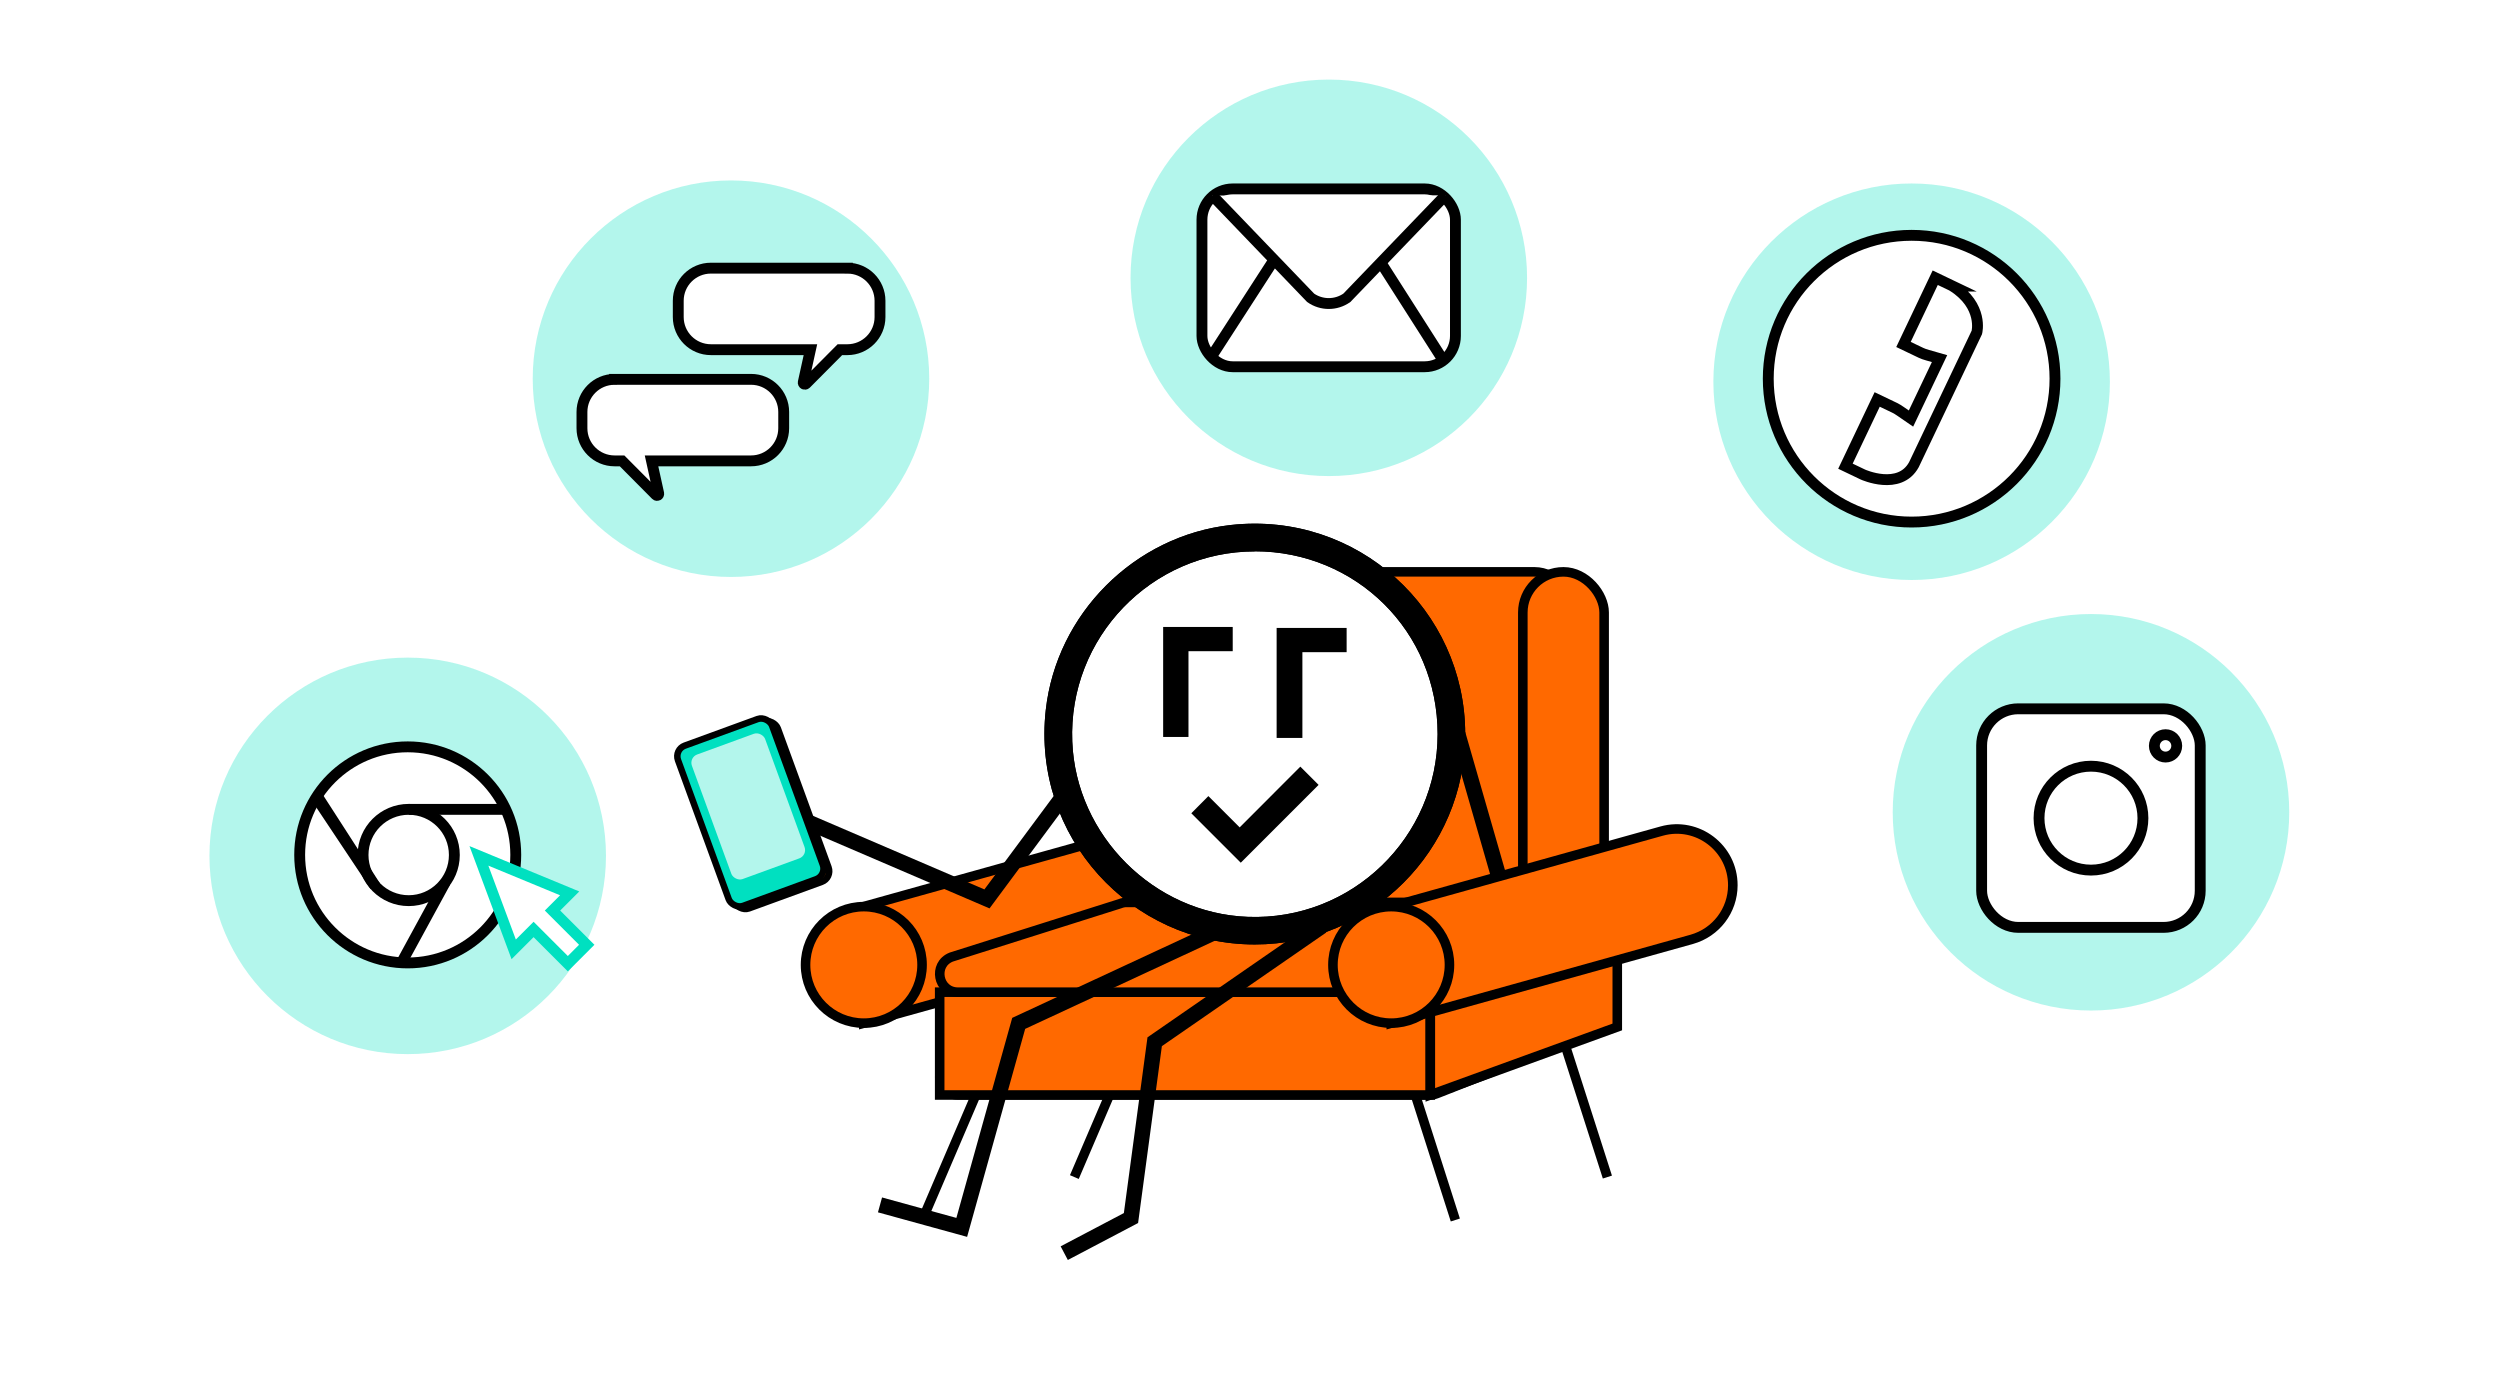 <?xml version="1.0" encoding="UTF-8"?> <svg xmlns="http://www.w3.org/2000/svg" xmlns:xlink="http://www.w3.org/1999/xlink" id="Layer_1" viewBox="0 0 230 128"><defs><clipPath id="clippath"><circle cx="37.51" cy="78.65" r="9.94" style="fill:#fff; stroke:#000; stroke-miterlimit:10;"></circle></clipPath></defs><rect x="-284.7" y="-34.16" width="803.38" height="762.2" style="fill:#fff;"></rect><circle cx="192.37" cy="74.73" r="18.24" style="fill:#00e0c0; opacity:.3;"></circle><circle cx="175.87" cy="35.12" r="18.24" style="fill:#00e0c0; opacity:.3;"></circle><circle cx="122.25" cy="25.56" r="18.24" style="fill:#00e0c0; opacity:.3;"></circle><circle cx="37.51" cy="78.74" r="18.24" style="fill:#00e0c0; opacity:.3;"></circle><circle cx="67.25" cy="34.84" r="18.24" style="fill:#00e0c0; opacity:.3;"></circle><rect x="107.83" y="52.61" width="37.08" height="42.7" rx="3.74" ry="3.74" style="fill:#ff6900; stroke:#000; stroke-miterlimit:10; stroke-width:.88px;"></rect><rect x="140.1" y="52.61" width="7.48" height="42.7" rx="3.74" ry="3.74" style="fill:#ff6900; stroke:#000; stroke-miterlimit:10; stroke-width:.88px;"></rect><path d="M107.11,86.42l-27.64,7.71v-10.73l24.87-6.94c3.29-.92,6.55,1.56,6.55,4.98h0c0,2.32-1.54,4.35-3.78,4.98Z" style="fill:#ff6900; stroke:#000; stroke-miterlimit:10; stroke-width:.88px;"></path><circle cx="79.47" cy="88.77" r="5.36" style="fill:#ff6900; stroke:#000; stroke-miterlimit:10; stroke-width:.88px;"></circle><path d="M77.96,24.67h-12.56c-1.65,0-3,1.34-3,3v1.5c0,1.65,1.34,3,3,3h9.16l-.66,3c-.03,.15,.15,.24,.25,.14l3.12-3.14h.69c1.65,0,3-1.34,3-3v-1.5c0-1.65-1.34-3-3-3Z" style="fill:#fff; stroke:#000; stroke-miterlimit:10;"></path><path d="M56.54,34.9h12.56c1.65,0,3,1.34,3,3v1.5c0,1.65-1.34,3-3,3h-9.16s.66,3,.66,3c.03,.15-.15,.24-.25,.14l-3.12-3.14h-.69c-1.65,0-3-1.34-3-3v-1.5c0-1.65,1.34-3,3-3Z" style="fill:#fff; stroke:#000; stroke-miterlimit:10;"></path><g><rect x="110.58" y="17.38" width="23.32" height="16.36" rx="2.83" ry="2.83" style="fill:#fff; stroke:#000; stroke-miterlimit:10;"></rect><path d="M132.98,17.97l-9.07,9.43c-1,.7-2.33,.7-3.33,0l-9.04-9.41" style="fill:#fff; stroke:#000; stroke-miterlimit:10;"></path><line x1="111.4" y1="32.89" x2="117.04" y2="24.16" style="fill:#fff; stroke:#000; stroke-miterlimit:10;"></line><line x1="132.61" y1="32.89" x2="127.16" y2="24.35" style="fill:#fff; stroke:#000; stroke-miterlimit:10;"></line></g><g><circle cx="175.87" cy="34.84" r="13.19" style="fill:#fff; stroke:#000; stroke-miterlimit:10;"></circle><path d="M179.65,26.32l-1.61-.77-2.92,6.14,1.61,.77c.35,.17,.72,.24,1.71,.53l-2.63,5.52c-.85-.58-1.15-.82-1.5-.99l-1.61-.77-2.92,6.14,1.61,.77s3.36,1.52,4.69-.91l5.79-12.17s.64-2.43-2.23-4.26Z" style="fill:#fff; stroke:#000; stroke-miterlimit:10;"></path></g><g><rect x="182.31" y="65.21" width="20.11" height="20.11" rx="3.37" ry="3.37" style="fill:#fff; stroke:#000; stroke-miterlimit:10;"></rect><circle cx="192.37" cy="75.27" r="4.78" style="fill:#fff; stroke:#000; stroke-miterlimit:10;"></circle><circle cx="199.23" cy="68.62" r="1.03" style="fill:#fff; stroke:#000; stroke-miterlimit:10;"></circle></g><g><circle cx="37.51" cy="78.65" r="9.94" style="fill:#fff;"></circle><g style="clip-path:url(#clippath);"><polyline points="40.95 95.51 35.23 91.28 41.92 78.74 39.72 74.56 51.08 74.11 52.84 80.71" style="fill:#fff;"></polyline><polyline points="37.97 82.85 40.6 81.86 36.47 91.72 23.17 91.37 21.43 76.23 25.46 69.71" style="fill:#fff;"></polyline><circle cx="37.6" cy="78.66" r="4.2" style="fill:#fff; stroke:#000; stroke-miterlimit:10;"></circle><line x1="37.6" y1="74.46" x2="47.9" y2="74.46" style="fill:#fff; stroke:#000; stroke-miterlimit:10;"></line><line x1="40.95" y1="81.2" x2="36.2" y2="89.92" style="fill:#fff; stroke:#000; stroke-miterlimit:10;"></line><polyline points="25.99 68.71 34.53 81.53 27.75 71.01" style="fill:#fff; stroke:#000; stroke-miterlimit:10;"></polyline></g><circle cx="37.51" cy="78.65" r="9.94" style="fill:none; stroke:#000; stroke-miterlimit:10;"></circle></g><polygon points="52.41 82.19 44.06 78.74 47.26 87.34 49.09 85.51 52.24 88.66 53.98 86.92 50.83 83.77 52.41 82.19" style="fill:#fff; stroke:#00e0c0; stroke-miterlimit:10;"></polygon><polyline points="133.89 112.24 129.06 97.13 91.32 97.13 84.85 112.24" style="fill:none; stroke:#000; stroke-miterlimit:10; stroke-width:.88px;"></polyline><polyline points="147.88 108.29 143.04 93.18 105.31 93.18 98.84 108.29" style="fill:none; stroke:#000; stroke-miterlimit:10; stroke-width:.88px;"></polyline><g><path d="M131.59,100.73h-43.46c-1.85,0-2.33-2.55-.61-3.23l15.52-6.11c.2-.08,.4-.12,.61-.12h43.46c1.85,0,2.33,2.55,.61,3.23l-15.52,6.11c-.2,.08-.4,.12-.61,.12Z" style="fill:#ff6900; stroke:#000; stroke-miterlimit:10; stroke-width:.88px;"></path><rect x="86.45" y="91.28" width="45.14" height="9.46" style="fill:#ff6900; stroke:#000; stroke-miterlimit:10; stroke-width:.88px;"></rect><polygon points="148.79 94.48 131.59 100.73 131.59 91.28 148.79 85.03 148.79 94.48" style="fill:#ff6900; stroke:#000; stroke-miterlimit:10; stroke-width:.88px;"></polygon><path d="M131.59,91.28h-43.46c-1.85,0-2.33-2.55-.61-3.23l15.52-4.91c.2-.08,.4-.12,.61-.12h43.46c1.85,0,2.33,2.55,.61,3.23l-15.52,4.91c-.2,.08-.4,.12-.61,.12Z" style="fill:#ff6900; stroke:#000; stroke-miterlimit:10; stroke-width:.88px;"></path></g><polyline points="101.83 67.83 90.8 82.7 68.65 73.19" style="fill:none; stroke:#000; stroke-miterlimit:10; stroke-width:1.42px;"></polyline><g><circle cx="115.25" cy="67.84" r="18.08" style="fill:#fff;"></circle><path d="M115.45,50.73c-9.5,0-17.18,7.92-16.8,17.5,.34,8.65,7.51,15.8,16.15,16.12,9.57,.36,17.46-7.32,17.46-16.81s-7.54-16.82-16.82-16.82m0,36.17c-11.4,0-20.53-9.91-19.23-21.57,.99-8.86,8.16-16.03,17.02-17.02,11.66-1.3,21.57,7.83,21.57,19.23,0,10.67-8.68,19.36-19.36,19.36"></path><g><polygon points="107.01 57.68 107.01 67.8 109.34 67.8 109.34 59.91 113.41 59.91 113.41 57.68 107.01 57.68"></polygon><polygon points="117.45 57.77 117.45 67.89 119.82 67.89 119.82 60 123.89 60 123.89 57.77 117.45 57.77"></polygon></g><polygon points="114.15 79.37 121.31 72.21 119.63 70.53 114.05 76.12 111.17 73.24 109.6 74.82 114.15 79.37"></polygon><path d="M115.45,50.73c-9.5,0-17.18,7.92-16.8,17.5,.34,8.65,7.51,15.8,16.15,16.12,9.57,.36,17.46-7.32,17.46-16.81s-7.54-16.82-16.82-16.82m0,36.17c-11.4,0-20.53-9.91-19.23-21.57,.99-8.86,8.16-16.03,17.02-17.02,11.66-1.3,21.57,7.83,21.57,19.23,0,10.67-8.68,19.36-19.36,19.36"></path></g><g><rect x="64.95" y="67.13" width="9.22" height="15.69" rx="1.04" ry="1.04" transform="translate(-21.49 28.4) rotate(-20.05)" style="fill:#ff6900; stroke:#000; stroke-miterlimit:10; stroke-width:.6px;"></rect><rect x="64.43" y="66.89" width="9.22" height="15.69" rx="1.04" ry="1.04" transform="translate(-21.44 28.21) rotate(-20.05)" style="fill:#00e0c0; stroke:#000; stroke-miterlimit:10; stroke-width:.6px;"></rect><rect x="65.26" y="68.09" width="7.17" height="12.2" rx=".81" ry=".81" transform="translate(-21.27 28.1) rotate(-20.05)" style="fill:#fff; opacity:.7;"></rect></g><polyline points="134.12 67.54 138.96 84.36 125.58 93.19" style="fill:none; stroke:#000; stroke-miterlimit:10; stroke-width:1.42px;"></polyline><polyline points="112.98 85.2 93.72 94.15 88.48 112.92 80.96 110.85" style="fill:none; stroke:#000; stroke-miterlimit:10; stroke-width:1.42px;"></polyline><polyline points="121.62 85.2 106.23 95.84 104.05 112.06 97.91 115.29" style="fill:none; stroke:#000; stroke-miterlimit:10; stroke-width:1.42px;"></polyline><path d="M155.64,86.42l-27.64,7.71v-10.73l24.87-6.94c3.29-.92,6.55,1.56,6.55,4.98h0c0,2.32-1.54,4.35-3.78,4.98Z" style="fill:#ff6900; stroke:#000; stroke-miterlimit:10; stroke-width:.88px;"></path><circle cx="127.99" cy="88.77" r="5.36" style="fill:#ff6900; stroke:#000; stroke-miterlimit:10; stroke-width:.88px;"></circle></svg> 